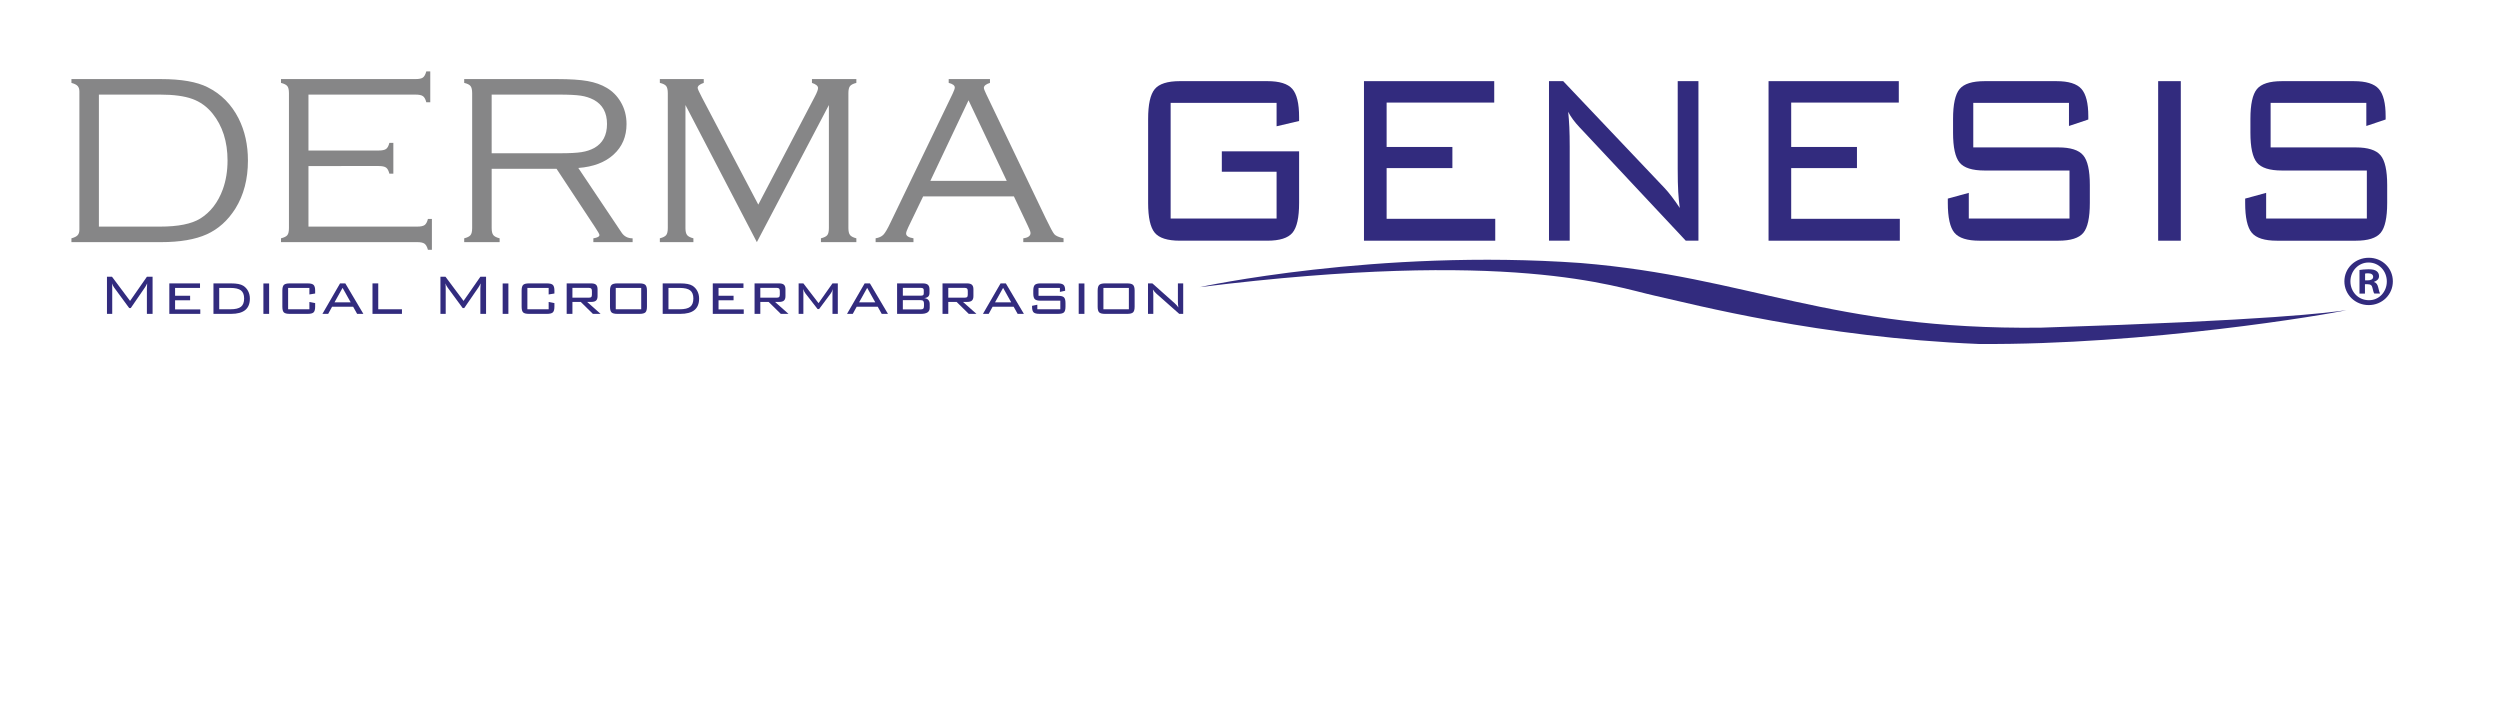 <?xml version="1.0" encoding="utf-8"?>
<!-- Generator: Adobe Illustrator 17.0.0, SVG Export Plug-In . SVG Version: 6.00 Build 0)  -->
<!DOCTYPE svg PUBLIC "-//W3C//DTD SVG 1.1//EN" "http://www.w3.org/Graphics/SVG/1.1/DTD/svg11.dtd">
<svg version="1.1" id="Layer_1" xmlns="http://www.w3.org/2000/svg" xmlns:xlink="http://www.w3.org/1999/xlink" x="0px" y="0px"
	 width="350px" height="100px" viewBox="0 0 350 100" enable-background="new 0 0 350 100" xml:space="preserve">
<g>
	<path fill="#322B7E" d="M167.94,40.203c0,0,24.805-5.413,53.367-3.382c23.631,1.945,34.741,9.389,64.399,9.052
		c32.317-1.015,40.455-2.116,42.802-2.455c-2.505,0.594-28.012,4.91-51.487,4.739c-22.38-0.93-39.674-5.499-45.385-6.769
		C225.924,40.12,211.525,34.79,167.94,40.203"/>
	<path fill="#322B7E" d="M178.722,14.404H163.89v16.188h14.832V24.04h-7.667v-2.853h10.82v7.227c0,2.043-0.31,3.434-0.931,4.174
		c-0.621,0.739-1.791,1.109-3.511,1.109H165.18c-1.732,0-2.905-0.373-3.52-1.12c-0.615-0.747-0.922-2.134-0.922-4.163V16.644
		c0-2.029,0.307-3.416,0.922-4.164c0.615-0.746,1.788-1.12,3.52-1.12h12.252c1.696,0,2.86,0.362,3.493,1.088
		c0.633,0.726,0.949,2.039,0.949,3.942v0.55l-3.152,0.739V14.404z"/>
	<polygon fill="#322B7E" points="190.956,33.698 190.956,11.361 209.192,11.361 209.192,14.361 194.127,14.361 194.127,20.575 
		203.334,20.575 203.334,23.533 194.127,23.533 194.127,30.634 209.335,30.634 209.335,33.698 	"/>
	<path fill="#322B7E" d="M216.859,33.698V11.361h1.989l14.169,14.94c0.322,0.338,0.665,0.747,1.03,1.227
		c0.364,0.479,0.737,1.007,1.12,1.585c-0.096-0.718-0.167-1.469-0.215-2.251c-0.048-0.782-0.072-1.863-0.072-3.244V11.361h2.901
		v22.337h-1.773l-14.545-15.533c-0.072-0.07-0.179-0.183-0.322-0.338c-0.717-0.76-1.248-1.486-1.595-2.177
		c0.072,0.677,0.125,1.398,0.161,2.166c0.035,0.768,0.053,1.673,0.053,2.716v13.166H216.859z"/>
	<polygon fill="#322B7E" points="247.597,33.698 247.597,11.361 265.832,11.361 265.832,14.361 250.767,14.361 250.767,20.575 
		259.974,20.575 259.974,23.533 250.767,23.533 250.767,30.634 265.975,30.634 265.975,33.698 	"/>
	<path fill="#322B7E" d="M289.656,14.404h-13.398v6.234h11.93c1.684,0,2.836,0.366,3.457,1.099c0.621,0.732,0.932,2.12,0.932,4.163
		v2.515c0,2.058-0.305,3.453-0.914,4.184c-0.609,0.733-1.767,1.099-3.475,1.099h-11.053c-1.719,0-2.89-0.37-3.511-1.109
		c-0.621-0.74-0.931-2.131-0.931-4.174v-0.613l2.938-0.803v3.593h14.098v-6.721h-11.895c-1.719,0-2.884-0.37-3.493-1.109
		c-0.61-0.74-0.914-2.131-0.914-4.174v-1.944c0-2.043,0.304-3.434,0.914-4.174c0.609-0.739,1.773-1.109,3.493-1.109h10.085
		c1.684,0,2.845,0.362,3.484,1.088c0.638,0.726,0.959,1.997,0.959,3.814v0.466l-2.706,0.908V14.404z"/>
	<rect x="302.142" y="11.361" fill="#322B7E" width="3.171" height="22.337"/>
	<path fill="#322B7E" d="M331.285,14.404h-13.398v6.234h11.93c1.684,0,2.836,0.366,3.457,1.099c0.621,0.732,0.932,2.12,0.932,4.163
		v2.515c0,2.058-0.305,3.453-0.914,4.184c-0.609,0.733-1.768,1.099-3.475,1.099h-11.053c-1.719,0-2.89-0.37-3.511-1.109
		c-0.621-0.74-0.931-2.131-0.931-4.174v-0.613l2.938-0.803v3.593h14.098v-6.721h-11.895c-1.719,0-2.884-0.37-3.493-1.109
		c-0.609-0.74-0.913-2.131-0.913-4.174v-1.944c0-2.043,0.304-3.434,0.913-4.174c0.609-0.739,1.774-1.109,3.493-1.109h10.085
		c1.683,0,2.845,0.362,3.484,1.088c0.638,0.726,0.958,1.997,0.958,3.814v0.466l-2.705,0.908V14.404z"/>
	<path fill="#868687" d="M11.114,32.16V12.81c0-0.334-0.081-0.591-0.243-0.769c-0.163-0.179-0.453-0.324-0.87-0.435v-0.535h12.529
		c2.842,0,5.018,0.379,6.526,1.137c1.902,0.948,3.352,2.409,4.35,4.382c0.87,1.728,1.305,3.691,1.305,5.887
		c0,2.598-0.586,4.839-1.757,6.723c-1.056,1.673-2.392,2.874-4.011,3.604c-1.618,0.73-3.755,1.095-6.412,1.095H10v-0.535
		c0.417-0.112,0.707-0.256,0.87-0.435C11.032,32.751,11.114,32.495,11.114,32.16 M13.846,31.725h8.578
		c2.518,0,4.386-0.373,5.604-1.121c1.438-0.892,2.494-2.257,3.167-4.097c0.44-1.226,0.661-2.57,0.661-4.031
		c0-2.653-0.701-4.85-2.106-6.589c-0.776-0.959-1.722-1.639-2.836-2.04c-1.113-0.401-2.61-0.602-4.49-0.602h-8.578V31.725z"/>
	<path fill="#868687" d="M43.185,23.245v8.48h15.226c0.487,0,0.833-0.073,1.035-0.218c0.203-0.145,0.357-0.429,0.462-0.853h0.557
		v4.315h-0.557c-0.116-0.424-0.275-0.708-0.478-0.853c-0.203-0.145-0.548-0.218-1.034-0.218H39.339v-0.535
		c0.452-0.112,0.751-0.262,0.897-0.452c0.144-0.19,0.217-0.518,0.217-0.987V13.044c0-0.468-0.076-0.798-0.226-0.987
		c-0.151-0.19-0.447-0.34-0.888-0.451V11.07h18.846c0.487,0,0.829-0.071,1.026-0.214c0.198-0.143,0.354-0.428,0.47-0.856h0.557
		v4.315h-0.557c-0.104-0.419-0.259-0.702-0.461-0.85c-0.204-0.147-0.548-0.22-1.035-0.22h-15v7.827h9.832
		c0.487,0,0.832-0.073,1.035-0.218c0.203-0.145,0.357-0.429,0.46-0.853h0.557v4.315h-0.557c-0.104-0.424-0.258-0.708-0.46-0.853
		c-0.203-0.145-0.548-0.218-1.035-0.218H43.185z"/>
	<path fill="#868687" d="M68.834,23.63v8.298c0,0.457,0.076,0.783,0.226,0.978c0.151,0.195,0.447,0.348,0.888,0.459v0.535h-4.96
		v-0.535c0.441-0.111,0.736-0.262,0.888-0.452c0.151-0.189,0.226-0.518,0.226-0.986V13.044c0-0.468-0.075-0.8-0.226-0.995
		c-0.151-0.195-0.447-0.342-0.888-0.443v-0.535h13.034c1.787,0,3.199,0.092,4.237,0.277c1.038,0.184,1.94,0.505,2.706,0.963
		c0.789,0.469,1.426,1.111,1.914,1.926c0.557,0.927,0.835,1.97,0.835,3.131c0,1.743-0.6,3.163-1.802,4.263
		c-1.2,1.099-2.851,1.727-4.95,1.884l6.039,9.015c0.359,0.557,0.881,0.835,1.565,0.835v0.535h-5.498v-0.535
		c0.569-0.089,0.853-0.245,0.853-0.467c0-0.111-0.203-0.473-0.609-1.085l-5.397-8.181H68.834z M68.834,21.456h9.623
		c1.31,0,2.299-0.053,2.967-0.159c0.667-0.106,1.255-0.298,1.766-0.577c1.195-0.669,1.792-1.79,1.792-3.361
		c0-1.583-0.615-2.71-1.845-3.379c-0.546-0.29-1.152-0.485-1.819-0.585c-0.667-0.1-1.702-0.151-3.106-0.151h-9.379V21.456z"/>
	<path fill="#868687" d="M105.96,33.899l-9.997-19.196v17.221c0,0.458,0.075,0.784,0.226,0.979c0.151,0.195,0.447,0.349,0.888,0.46
		v0.535h-4.699v-0.535c0.441-0.112,0.736-0.262,0.888-0.452c0.151-0.19,0.226-0.518,0.226-0.987V13.044
		c0-0.468-0.076-0.801-0.226-0.995c-0.152-0.195-0.447-0.343-0.888-0.443V11.07h6.147v0.535c-0.568,0.19-0.852,0.424-0.852,0.702
		c0,0.134,0.191,0.563,0.573,1.288l7.914,15.049l7.948-15.182c0.279-0.535,0.419-0.915,0.419-1.137c0-0.29-0.285-0.53-0.853-0.719
		V11.07h6.216v0.535c-0.441,0.111-0.737,0.262-0.888,0.451c-0.151,0.19-0.226,0.519-0.226,0.987v18.881
		c0,0.458,0.076,0.783,0.226,0.979c0.151,0.195,0.447,0.348,0.888,0.46v0.535h-4.959v-0.535c0.452-0.112,0.751-0.262,0.896-0.452
		c0.145-0.19,0.218-0.519,0.218-0.988V14.703L105.96,33.899z"/>
	<path fill="#868687" d="M141.946,27.493H129.24l-2.088,4.332c-0.198,0.412-0.297,0.702-0.297,0.869
		c0,0.334,0.344,0.558,1.031,0.669v0.535h-5.299v-0.535c0.475-0.078,0.838-0.246,1.087-0.502c0.249-0.256,0.576-0.814,0.983-1.673
		l8.701-18.045c0.208-0.435,0.313-0.73,0.313-0.887c0-0.289-0.284-0.507-0.853-0.652V11.07h5.777v0.535
		c-0.569,0.178-0.852,0.412-0.852,0.702c0,0.123,0.104,0.401,0.313,0.837l8.336,17.393c0.615,1.282,1.021,2.035,1.218,2.258
		c0.197,0.223,0.626,0.412,1.288,0.569v0.535h-5.638v-0.535c0.675-0.089,1.012-0.335,1.012-0.736c0-0.178-0.127-0.524-0.383-1.036
		L141.946,27.493z M140.942,25.319l-5.349-11.28l-5.343,11.28H140.942z"/>
	<path fill="#322B7E" d="M335,39.389c0,1.853-1.49,3.323-3.383,3.323c-1.893,0-3.403-1.47-3.403-3.323
		c0-1.853,1.51-3.302,3.423-3.302C333.51,36.086,335,37.536,335,39.389 M329.059,39.389c0,1.47,1.108,2.638,2.578,2.638
		c1.429,0.02,2.517-1.168,2.517-2.618c0-1.47-1.088-2.658-2.557-2.658C330.167,36.751,329.059,37.939,329.059,39.389 M331.093,41.1
		h-0.765v-3.302c0.302-0.041,0.725-0.101,1.269-0.101c0.624,0,0.906,0.101,1.127,0.262c0.202,0.141,0.342,0.382,0.342,0.704
		c0,0.403-0.302,0.664-0.684,0.785v0.041c0.322,0.1,0.484,0.362,0.584,0.806c0.101,0.503,0.182,0.684,0.242,0.805h-0.805
		c-0.101-0.121-0.161-0.403-0.262-0.805c-0.061-0.343-0.262-0.504-0.684-0.504h-0.363V41.1z M331.113,39.248h0.363
		c0.423,0,0.765-0.141,0.765-0.483c0-0.302-0.222-0.503-0.706-0.503c-0.2,0-0.341,0.02-0.423,0.04V39.248z"/>
	<path fill="#322B7E" d="M15.673,39.675c0.013,0.101,0.023,0.208,0.03,0.32c0.006,0.111,0.009,0.259,0.009,0.443v3.505h-0.737
		v-5.196h0.708l2.527,3.382l2.355-3.382h0.797v5.196h-0.797v-3.505c0-0.046,0.006-0.162,0.017-0.347
		c0.012-0.185,0.019-0.324,0.022-0.415c-0.065,0.134-0.123,0.247-0.174,0.339c-0.051,0.092-0.096,0.165-0.136,0.222l-1.985,2.89
		h-0.222l-2.065-2.812c-0.003-0.003-0.011-0.015-0.025-0.034C15.847,40.073,15.738,39.871,15.673,39.675"/>
	<polygon fill="#322B7E" points="23.706,43.942 23.706,39.675 28.002,39.675 28.002,40.309 24.511,40.309 24.511,41.405 
		26.616,41.405 26.616,42.039 24.511,42.039 24.511,43.318 28.041,43.318 28.041,43.942 	"/>
	<path fill="#322B7E" d="M32.343,39.675c0.406,0,0.748,0.027,1.024,0.081c0.278,0.054,0.506,0.136,0.687,0.248
		c0.291,0.184,0.519,0.434,0.683,0.75c0.164,0.317,0.246,0.665,0.246,1.045c0,0.717-0.218,1.254-0.654,1.61
		c-0.436,0.356-1.098,0.533-1.986,0.533h-2.458v-4.267H32.343z M32.254,40.309h-1.563v2.989h1.563c0.695,0,1.189-0.117,1.483-0.352
		c0.293-0.234,0.44-0.62,0.44-1.158c0-0.525-0.148-0.902-0.445-1.133C33.435,40.424,32.942,40.309,32.254,40.309"/>
	<rect x="36.876" y="39.685" fill="#322B7E" width="0.801" height="4.257"/>
	<path fill="#322B7E" d="M43.315,40.309h-2.979v2.989h2.979V42.28l0.806,0.152v0.502c0,0.39-0.073,0.656-0.219,0.797
		c-0.146,0.141-0.422,0.211-0.829,0.211h-2.507c-0.407,0-0.68-0.068-0.823-0.204c-0.143-0.136-0.214-0.404-0.214-0.804v-2.247
		c0-0.396,0.072-0.664,0.216-0.803c0.144-0.139,0.417-0.209,0.821-0.209h2.507c0.407,0,0.683,0.071,0.829,0.214
		c0.145,0.143,0.219,0.409,0.219,0.799v0.403l-0.806,0.133V40.309z"/>
	<path fill="#322B7E" d="M45.139,43.942l2.468-4.267h0.738l2.527,4.267h-0.876l-0.555-0.998h-2.95l-0.546,0.998H45.139z
		 M46.83,42.329h2.267l-1.136-2.03L46.83,42.329z"/>
	<polygon fill="#322B7E" points="52.149,43.942 52.149,39.675 52.955,39.675 52.955,43.298 56.273,43.298 56.273,43.942 	"/>
	<path fill="#322B7E" d="M62.359,39.675c0.013,0.101,0.023,0.208,0.03,0.32c0.006,0.111,0.01,0.259,0.01,0.443v3.505h-0.738v-5.196
		h0.708l2.527,3.382l2.355-3.382h0.797v5.196h-0.797v-3.505c0-0.046,0.006-0.162,0.017-0.347c0.011-0.185,0.018-0.324,0.022-0.415
		c-0.065,0.134-0.123,0.247-0.174,0.339c-0.051,0.092-0.096,0.165-0.136,0.222l-1.985,2.89h-0.221l-2.065-2.812
		c-0.003-0.003-0.011-0.015-0.025-0.034C62.533,40.073,62.424,39.871,62.359,39.675"/>
	<rect x="70.373" y="39.685" fill="#322B7E" width="0.801" height="4.257"/>
	<path fill="#322B7E" d="M76.812,40.309h-2.979v2.989h2.979V42.28l0.806,0.152v0.502c0,0.39-0.073,0.656-0.219,0.797
		c-0.146,0.141-0.422,0.211-0.828,0.211h-2.507c-0.407,0-0.681-0.068-0.823-0.204c-0.143-0.136-0.214-0.404-0.214-0.804v-2.247
		c0-0.396,0.072-0.664,0.216-0.803c0.144-0.139,0.417-0.209,0.821-0.209h2.507c0.406,0,0.682,0.071,0.828,0.214
		c0.146,0.143,0.219,0.409,0.219,0.799v0.403l-0.806,0.133V40.309z"/>
	<path fill="#322B7E" d="M79.334,43.942v-4.267h3.431c0.318,0,0.546,0.065,0.685,0.194c0.14,0.129,0.209,0.34,0.209,0.632v0.954
		c0,0.288-0.069,0.496-0.209,0.624c-0.139,0.128-0.368,0.191-0.685,0.191H82.2l1.882,1.672h-1.077l-1.701-1.672h-1.165v1.672H79.334
		z M82.411,40.299h-2.272v1.377h2.272c0.18,0,0.301-0.029,0.364-0.088c0.062-0.06,0.093-0.174,0.093-0.345v-0.511
		c0-0.157-0.033-0.269-0.098-0.334C82.704,40.332,82.585,40.299,82.411,40.299"/>
	<path fill="#322B7E" d="M85.399,40.687c0-0.39,0.074-0.656,0.222-0.799c0.148-0.143,0.423-0.214,0.826-0.214h3.081
		c0.403,0,0.679,0.071,0.826,0.214c0.148,0.143,0.221,0.409,0.221,0.799v2.247c0,0.389-0.073,0.655-0.218,0.796
		c-0.146,0.141-0.423,0.212-0.829,0.212h-3.081c-0.41,0-0.687-0.07-0.832-0.209c-0.144-0.139-0.216-0.406-0.216-0.799V40.687z
		 M86.206,43.298h3.564v-2.989h-3.564V43.298z"/>
	<path fill="#322B7E" d="M95.236,39.675c0.407,0,0.748,0.027,1.025,0.081c0.277,0.054,0.506,0.136,0.686,0.248
		c0.291,0.184,0.519,0.434,0.683,0.75c0.164,0.317,0.246,0.665,0.246,1.045c0,0.717-0.218,1.254-0.654,1.61
		c-0.436,0.356-1.098,0.533-1.987,0.533h-2.458v-4.267H95.236z M95.148,40.309h-1.563v2.989h1.563c0.695,0,1.189-0.117,1.482-0.352
		c0.294-0.234,0.44-0.62,0.44-1.158c0-0.525-0.148-0.902-0.445-1.133C96.329,40.424,95.836,40.309,95.148,40.309"/>
	<polygon fill="#322B7E" points="99.789,43.942 99.789,39.675 104.085,39.675 104.085,40.309 100.595,40.309 100.595,41.405 
		102.699,41.405 102.699,42.039 100.595,42.039 100.595,43.318 104.124,43.318 104.124,43.942 	"/>
	<path fill="#322B7E" d="M105.639,43.942v-4.267h3.431c0.318,0,0.547,0.065,0.686,0.194c0.14,0.129,0.209,0.34,0.209,0.632v0.954
		c0,0.288-0.069,0.496-0.209,0.624c-0.139,0.128-0.368,0.191-0.686,0.191h-0.565l1.882,1.672h-1.077l-1.701-1.672h-1.165v1.672
		H105.639z M108.716,40.299h-2.272v1.377h2.272c0.18,0,0.301-0.029,0.364-0.088c0.062-0.06,0.093-0.174,0.093-0.345v-0.511
		c0-0.157-0.033-0.269-0.098-0.334C109.009,40.332,108.89,40.299,108.716,40.299"/>
	<path fill="#322B7E" d="M112.452,40.466c0,0.062,0.003,0.148,0.01,0.255c0.006,0.177,0.01,0.29,0.01,0.34v2.88h-0.664v-4.267h0.664
		l2.123,2.768l1.952-2.768h0.747v4.267h-0.747v-2.88c0-0.105,0.004-0.207,0.013-0.305c0.009-0.098,0.021-0.193,0.037-0.285
		c-0.046,0.134-0.093,0.253-0.143,0.356s-0.095,0.181-0.137,0.234l-1.642,2.207h-0.211l-1.701-2.187
		c-0.059-0.076-0.115-0.164-0.167-0.266C112.542,40.714,112.495,40.597,112.452,40.466"/>
	<path fill="#322B7E" d="M118.582,43.942l2.468-4.267h0.738l2.527,4.267h-0.876l-0.555-0.998h-2.95l-0.546,0.998H118.582z
		 M120.273,42.329h2.266l-1.135-2.03L120.273,42.329z"/>
	<path fill="#322B7E" d="M125.592,43.942v-4.267h3.604c0.328,0,0.565,0.066,0.712,0.199c0.148,0.132,0.222,0.345,0.222,0.636v0.492
		c0,0.226-0.059,0.397-0.178,0.514c-0.117,0.116-0.306,0.189-0.565,0.219c0.252,0.026,0.444,0.111,0.575,0.253
		c0.131,0.143,0.196,0.333,0.196,0.573v0.546c0,0.282-0.101,0.491-0.305,0.629c-0.203,0.137-0.513,0.206-0.929,0.206H125.592z
		 M129.328,41.051v-0.403c0-0.131-0.032-0.222-0.098-0.273c-0.065-0.05-0.185-0.076-0.358-0.076h-2.473v1.097h2.473
		c0.187,0,0.309-0.025,0.369-0.074C129.298,41.272,129.328,41.183,129.328,41.051 M126.398,42.02v1.298h2.473
		c0.184,0,0.31-0.035,0.381-0.105c0.07-0.071,0.106-0.196,0.106-0.376v-0.334c0-0.177-0.037-0.302-0.108-0.374
		c-0.072-0.072-0.198-0.108-0.378-0.108H126.398z"/>
	<path fill="#322B7E" d="M131.953,43.942v-4.267h3.431c0.318,0,0.546,0.065,0.685,0.194c0.14,0.129,0.21,0.34,0.21,0.632v0.954
		c0,0.288-0.07,0.496-0.21,0.624c-0.139,0.128-0.368,0.191-0.685,0.191h-0.565l1.883,1.672h-1.077l-1.701-1.672h-1.165v1.672
		H131.953z M135.031,40.299h-2.271v1.377h2.271c0.18,0,0.301-0.029,0.364-0.088c0.062-0.06,0.093-0.174,0.093-0.345v-0.511
		c0-0.157-0.033-0.269-0.098-0.334C135.324,40.332,135.205,40.299,135.031,40.299"/>
	<path fill="#322B7E" d="M137.612,43.942l2.468-4.267h0.738l2.527,4.267h-0.876l-0.555-0.998h-2.95l-0.546,0.998H137.612z
		 M139.303,42.329h2.266l-1.135-2.03L139.303,42.329z"/>
	<path fill="#322B7E" d="M148.387,40.309h-2.994v1.106h2.738c0.4,0,0.673,0.069,0.818,0.208c0.146,0.14,0.219,0.406,0.219,0.799
		v0.511c0,0.393-0.071,0.66-0.214,0.799c-0.143,0.14-0.417,0.209-0.823,0.209h-2.596c-0.406,0-0.683-0.069-0.829-0.209
		c-0.146-0.139-0.219-0.405-0.219-0.799v-0.118l0.738-0.152v0.634h3.22v-1.2h-2.748c-0.403,0-0.677-0.07-0.821-0.209
		c-0.144-0.139-0.216-0.405-0.216-0.799v-0.403c0-0.39,0.072-0.656,0.216-0.799c0.144-0.143,0.419-0.214,0.821-0.214h2.374
		c0.397,0,0.671,0.069,0.821,0.206c0.151,0.138,0.226,0.38,0.226,0.728v0.103l-0.732,0.157V40.309z"/>
	<rect x="151.018" y="39.685" fill="#322B7E" width="0.801" height="4.257"/>
	<path fill="#322B7E" d="M153.672,40.687c0-0.39,0.073-0.656,0.221-0.799c0.148-0.143,0.423-0.214,0.826-0.214h3.083
		c0.403,0,0.679,0.071,0.825,0.214c0.148,0.143,0.222,0.409,0.222,0.799v2.247c0,0.389-0.073,0.655-0.219,0.796
		c-0.146,0.141-0.422,0.212-0.828,0.212h-3.083c-0.41,0-0.687-0.07-0.831-0.209c-0.144-0.139-0.216-0.406-0.216-0.799V40.687z
		 M154.478,43.298h3.564v-2.989h-3.564V43.298z"/>
	<path fill="#322B7E" d="M161.404,40.53c0.019,0.124,0.035,0.251,0.044,0.379c0.01,0.128,0.015,0.255,0.015,0.384v2.65h-0.743
		v-4.267h0.614l3.131,2.788c0.092,0.078,0.179,0.165,0.263,0.261c0.083,0.095,0.166,0.203,0.248,0.324
		c-0.023-0.128-0.04-0.257-0.052-0.388c-0.011-0.131-0.017-0.267-0.017-0.408v-2.576h0.742v4.267h-0.551l-3.195-2.827
		c-0.111-0.105-0.207-0.204-0.288-0.297C161.538,40.724,161.466,40.628,161.404,40.53"/>
</g>
</svg>
